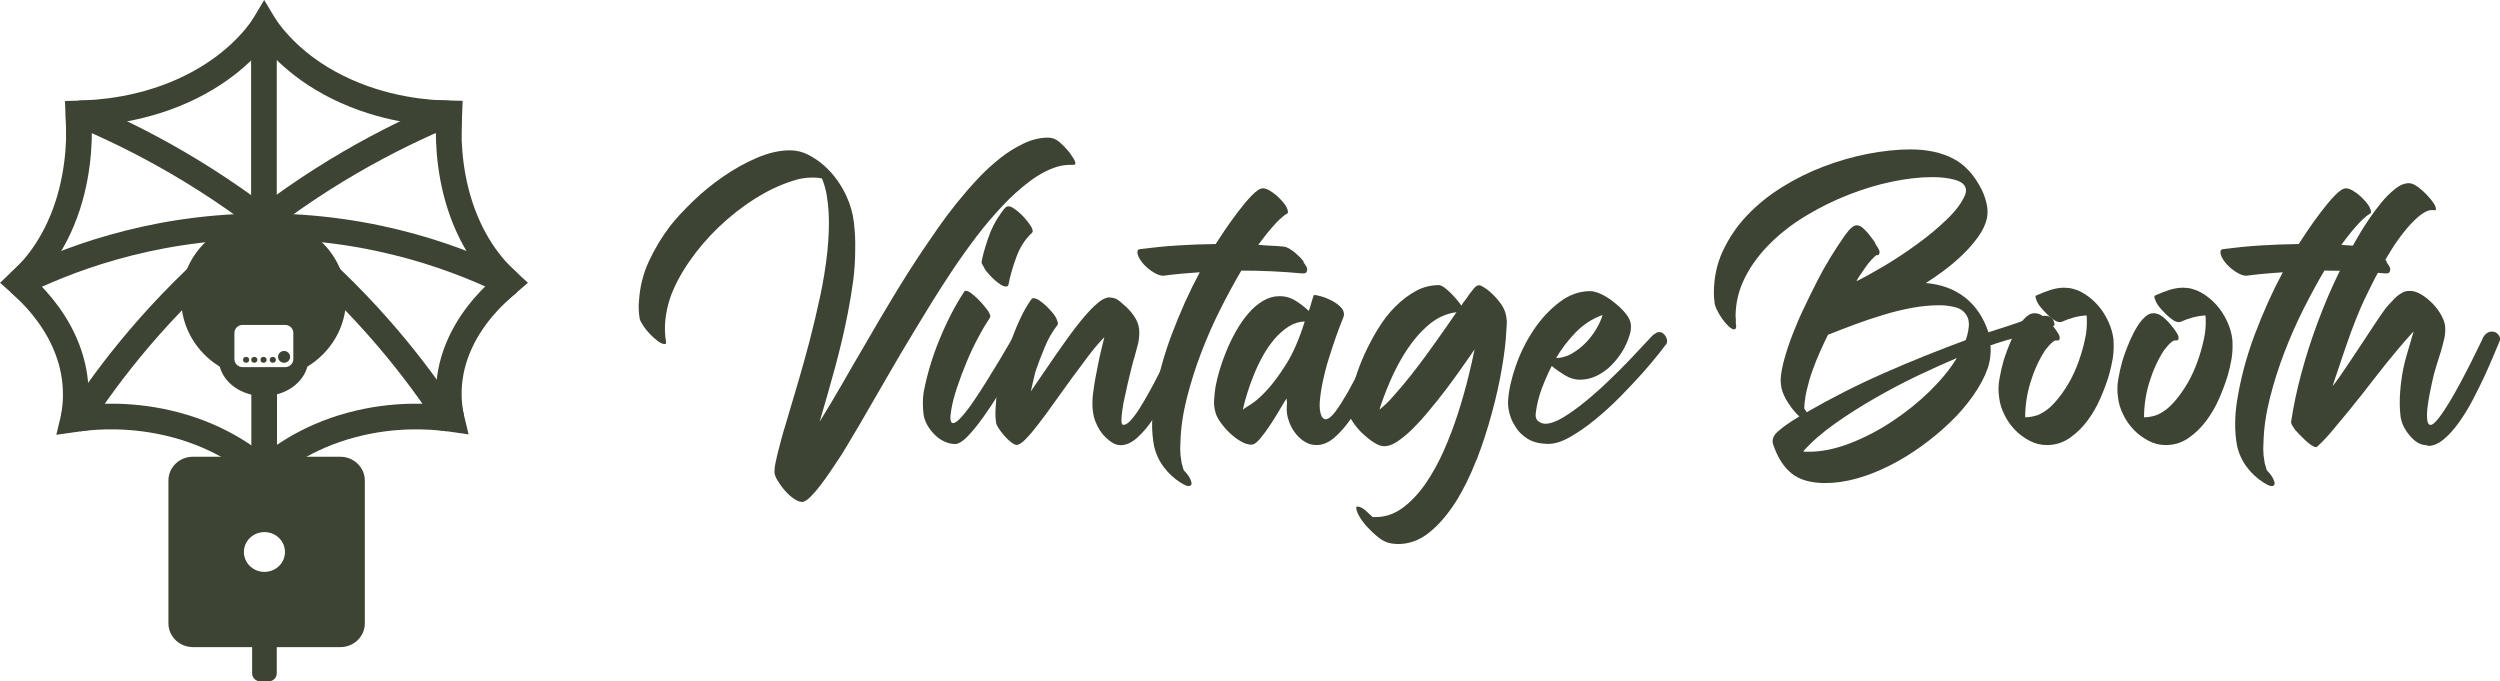 <svg xmlns="http://www.w3.org/2000/svg" id="Layer_1" viewBox="0 0 194.75 53.08"><g id="umbrela"><path d="M20.28 49.79h.64c.35.0.64.28.64.62v2.05c0 .34-.29.62-.64.62h-.64c-.35.0-.64-.28-.64-.62v-2.05c0-.34.29-.62.64-.62z" style="fill:#3d4433; stroke-width:0px;"/><path d="M26.51 35.58H15.03c-1.06.0-1.91.83-1.91 1.85v11.13c0 1.02.86 1.85 1.91 1.85h11.48c1.06.0 1.91-.83 1.91-1.85V37.43c0-1.02-.86-1.85-1.91-1.85h0zM20.6 44.55c-.88.0-1.6-.69-1.6-1.55s.72-1.55 1.6-1.55 1.6.69 1.6 1.55-.72 1.55-1.6 1.55z" style="fill:#3d4433; stroke-width:0px;"/><path d="M1.47 22.08c3.32-1.64 9.92-4.37 18.68-4.45 9.21-.09 16.14 2.79 19.49 4.45" style="fill:none; stroke:#3d4433; stroke-miterlimit:10; stroke-width:2px;"/><path d="M6.12 32.68c2.46-3.77 6.31-8.77 12.06-13.62 6.23-5.26 12.36-8.38 16.77-10.22" style="fill:none; stroke:#3d4433; stroke-miterlimit:10; stroke-width:2px;"/><path d="M34.95 32.68c-2.46-3.77-6.31-8.77-12.06-13.62-6.23-5.26-12.36-8.38-16.77-10.22" style="fill:none; stroke:#3d4433; stroke-miterlimit:10; stroke-width:2px;"/><line x1="20.58" y1="30.34" x2="20.58" y2="36.72" style="fill:none; stroke:#3d4433; stroke-miterlimit:10; stroke-width:2px;"/><line x1="20.56" y1="1.95" x2="20.56" y2="17.06" style="fill:none; stroke:#3d4433; stroke-miterlimit:10; stroke-width:2px;"/><path d="M6.12 8.84c.09 1.51.1 4.24-.84 7.15-1.09 3.36-2.87 5.2-3.8 6.02" style="fill:none; stroke:#3d4433; stroke-miterlimit:10; stroke-width:2px;"/><path d="M34.99 8.84c-.09 1.51-.1 4.24.84 7.15 1.09 3.36 2.87 5.2 3.8 6.02" style="fill:none; stroke:#3d4433; stroke-miterlimit:10; stroke-width:2px;"/><path d="M1.48 22.01c1.09.95 2.6 2.52 3.55 4.67 1.13 2.55.93 4.74.68 6" style="fill:none; stroke:#3d4433; stroke-miterlimit:10; stroke-width:2px;"/><path d="M39.62 22.01c-1.15.95-2.74 2.5-3.74 4.64-1.19 2.54-.98 4.71-.71 5.96" style="fill:none; stroke:#3d4433; stroke-miterlimit:10; stroke-width:2px;"/><path d="M6.16 8.83c1.51-.03 5.09-.25 8.74-2.07 3.33-1.66 5.01-3.79 5.71-4.82" style="fill:none; stroke:#3d4433; stroke-miterlimit:10; stroke-width:2px;"/><path d="M34.95 8.84c-1.51-.03-5.07-.25-8.7-2.07-3.32-1.66-4.99-3.8-5.68-4.82" style="fill:none; stroke:#3d4433; stroke-miterlimit:10; stroke-width:2px;"/><path d="M34.95 32.61c-1.42-.19-4.26-.39-7.55.49-3.64.97-5.89 2.76-6.86 3.63" style="fill:none; stroke:#3d4433; stroke-miterlimit:10; stroke-width:2px;"/><path d="M6.12 32.61c1.43-.19 4.27-.39 7.57.49 3.64.97 5.9 2.76 6.88 3.63" style="fill:none; stroke:#3d4433; stroke-miterlimit:10; stroke-width:2px;"/><polygon points="20.58 .73 19.13 3.17 22.04 3.17 20.58 .73" style="fill:#3d4433; stroke:#3d4433; stroke-miterlimit:10; stroke-width:.75px;"/><polygon points="5.45 8.23 5.52 10.01 7.28 8.18 5.45 8.23" style="fill:#3d4433; stroke:#3d4433; stroke-miterlimit:10; stroke-width:.75px;"/><polygon points=".56 22.02 1.47 22.83 1.44 21.18 .56 22.02" style="fill:#3d4433; stroke:#3d4433; stroke-miterlimit:10; stroke-width:.75px;"/><polygon points="40.56 22.02 39.62 22.83 39.65 21.18 40.56 22.02" style="fill:#3d4433; stroke:#3d4433; stroke-miterlimit:10; stroke-width:.75px;"/><polygon points="4.88 33.42 6.62 33.17 5.28 31.76 4.88 33.42" style="fill:#3d4433; stroke:#3d4433; stroke-miterlimit:10; stroke-width:.75px;"/><polygon points="36.01 33.39 34.27 33.14 35.61 31.73 36.01 33.39" style="fill:#3d4433; stroke:#3d4433; stroke-miterlimit:10; stroke-width:.75px;"/><polygon points="35.65 8.22 35.58 10 33.81 8.17 35.65 8.22" style="fill:#3d4433; stroke:#3d4433; stroke-miterlimit:10; stroke-width:.75px;"/></g><g id="blitul"><path d="M23.96 28.49c-.32 1.35-1.73 2.36-3.43 2.36s-3.11-1.01-3.43-2.36c.99.61 2.17.96 3.43.96s2.44-.35 3.43-.96z" style="fill:#3d4433; stroke-width:0px;"/><path d="M20.53 17.05c-3.55.0-6.42 2.79-6.42 6.23.0 2.22 1.2 4.17 2.99 5.27.99.61 2.17.96 3.43.96s2.44-.35 3.43-.96c1.8-1.1 3-3.05 3-5.27.0-3.44-2.88-6.23-6.42-6.23h0zm2.32 10.93c0 .34-.29.62-.64.62H18.9c-.35.0-.64-.28-.64-.62v-2.05c0-.34.29-.62.64-.62h3.31c.35.0.64.28.64.62v2.05z" style="fill:#3d4433; stroke-width:0px;"/><ellipse cx="19.17" cy="28.03" rx=".24" ry=".23" style="fill:#3d4433; stroke-width:0px;"/><ellipse cx="19.81" cy="28.03" rx=".24" ry=".23" style="fill:#3d4433; stroke-width:0px;"/><ellipse cx="21.25" cy="28.03" rx=".24" ry=".23" style="fill:#3d4433; stroke-width:0px;"/><ellipse cx="22.13" cy="27.8" rx=".47" ry=".46" style="fill:#3d4433; stroke-width:0px;"/><ellipse cx="20.53" cy="28.03" rx=".24" ry=".23" style="fill:#3d4433; stroke-width:0px;"/></g><g id="texte"><g style="isolation:isolate;"><g style="isolation:isolate;"><path d="M66.88 33.21c-.3.5-.6 1-.89 1.5s-.6.99-.94 1.47c-.1.15-.25.38-.46.69-.21.31-.44.62-.69.95-.25.33-.5.62-.75.87s-.47.4-.65.41c-.2.0-.42-.09-.67-.26-.25-.17-.48-.39-.7-.64-.22-.25-.4-.51-.56-.77-.16-.27-.24-.49-.24-.67.0-.25.03-.5.09-.74s.11-.48.16-.71c.1-.4.2-.79.31-1.19.11-.39.22-.78.34-1.16.32-1.07.63-2.12.94-3.17.31-1.05.6-2.11.89-3.2.3-1.15.57-2.3.82-3.46s.44-2.33.57-3.51c.05-.53.09-1.05.11-1.56.02-.51.02-1.03-.01-1.56-.03-.45-.08-.89-.15-1.31-.07-.42-.19-.85-.37-1.29-.25-.05-.48-.07-.7-.07-.27.0-.53.02-.79.06-.26.04-.51.1-.76.19-.98.3-1.97.77-2.97 1.4s-1.94 1.37-2.81 2.2c-.87.83-1.64 1.73-2.31 2.7s-1.17 1.92-1.5 2.87c-.18.55-.3 1.11-.36 1.69-.06.57-.04 1.15.06 1.74.0.08-.04.12-.12.12-.15.0-.33-.08-.54-.24s-.41-.34-.61-.55-.37-.42-.52-.65c-.15-.23-.24-.4-.27-.54-.08-.5-.1-.97-.05-1.42.07-1.06.32-2.08.77-3.05.45-.97.99-1.86 1.62-2.7.48-.62 1.09-1.27 1.81-1.97s1.51-1.34 2.35-1.92 1.71-1.07 2.62-1.46 1.77-.59 2.58-.59c.5.0.97.11 1.42.34s.87.51 1.26.86.74.74 1.04 1.17c.3.43.54.86.72 1.27.28.63.47 1.29.55 1.98.08.69.12 1.38.1 2.06.0.85-.05 1.69-.16 2.51-.11.82-.25 1.64-.41 2.46-.28 1.45-.62 2.87-1 4.27s-.78 2.8-1.2 4.22c.62-1 1.21-2 1.79-3 .57-1 1.15-2 1.74-3 .75-1.3 1.5-2.58 2.26-3.83.76-1.26 1.55-2.5 2.38-3.73.32-.47.68-1 1.1-1.6.42-.6.88-1.21 1.39-1.85.51-.63 1.05-1.26 1.62-1.87.57-.62 1.17-1.16 1.77-1.64s1.23-.86 1.86-1.16 1.26-.45 1.9-.45c.32.0.61.12.89.36.27.24.5.48.69.71.02.02.07.08.15.2.08.12.16.24.24.36s.12.24.14.34-.03.15-.15.15c-.22.0-.42.0-.62.02s-.41.06-.62.12c-.72.22-1.44.6-2.16 1.14-.72.54-1.44 1.18-2.13 1.92-.7.74-1.38 1.54-2.04 2.41-.66.87-1.28 1.74-1.86 2.61s-1.12 1.71-1.62 2.52-.93 1.52-1.3 2.13c-.75 1.23-1.48 2.47-2.2 3.72s-1.44 2.5-2.17 3.75z" style="fill:#3d4433; stroke-width:0px;"/></g><g style="isolation:isolate;"><path d="M79.46 25.87c.17.0.31.05.42.15.12.1.17.2.17.3.0.08-.1.35-.31.79-.21.44-.47.97-.8 1.57-.33.61-.7 1.25-1.11 1.94s-.83 1.31-1.25 1.9c-.42.58-.81 1.07-1.19 1.46-.37.39-.7.59-.96.61-.3.0-.59-.07-.87-.2s-.54-.31-.76-.54c-.22-.22-.42-.47-.57-.75-.16-.28-.25-.56-.29-.86-.03-.28-.05-.57-.05-.86s.02-.58.07-.86c.12-.63.28-1.3.49-2s.45-1.39.74-2.08c.28-.69.59-1.36.92-2s.67-1.22 1.02-1.74c.03-.03.07-.05.1-.05.12.0.26.07.44.2.17.13.35.29.52.46s.34.35.49.54c.15.18.26.32.32.42.03.05.07.12.11.22.04.1.05.18.01.25-.28.42-.59.93-.91 1.54-.33.61-.63 1.25-.91 1.92-.28.67-.53 1.34-.75 2s-.37 1.24-.45 1.76c-.12.67-.07 1 .15 1 .15.0.37-.16.66-.49.29-.32.61-.74.95-1.24s.69-1.04 1.05-1.62c.36-.58.69-1.12.99-1.62s.55-.93.76-1.29c.21-.36.32-.55.34-.59.12-.17.27-.25.45-.25zM80.31 17.63s.08.13.12.25c.03.12.02.21-.05.27-.52.48-.92 1.1-1.2 1.86-.28.76-.49 1.48-.62 2.16-.02.1-.08.15-.2.15s-.25-.05-.41-.15c-.16-.1-.32-.22-.47-.36-.16-.14-.3-.29-.44-.44-.13-.15-.23-.27-.3-.37-.03-.08-.09-.19-.17-.32s-.12-.24-.1-.32c.08-.4.18-.79.3-1.17.12-.38.25-.77.4-1.15.03-.08.1-.23.21-.45s.23-.44.38-.66c.14-.22.28-.42.42-.6s.26-.26.36-.26c.13.0.29.06.47.19.18.12.36.27.54.44.17.17.33.34.47.52s.24.32.29.42z" style="fill:#3d4433; stroke-width:0px;"/></g><g style="isolation:isolate;"><path d="M87.66 30.74c-.1.42-.18.8-.22 1.14-.05.34-.08.62-.08.85s.04.35.12.36c.15.03.34-.07.56-.3s.46-.54.71-.94c.25-.39.51-.84.79-1.34s.54-1.01.8-1.52c.26-.52.5-1.01.74-1.49s.43-.89.6-1.24c.03-.07.14-.1.32-.1.1.0.2.01.31.04.11.02.2.08.26.16.03.03-.01.26-.14.67-.12.42-.31.93-.56 1.55s-.54 1.28-.89 2c-.34.72-.71 1.38-1.11 1.99s-.82 1.11-1.26 1.51-.88.6-1.31.6c-.25.0-.49-.08-.72-.24-.23-.16-.45-.35-.64-.57s-.35-.47-.47-.72-.21-.49-.26-.69c-.08-.37-.12-.74-.11-1.11.0-.38.05-.75.11-1.14.03-.25.08-.55.15-.9.07-.35.14-.71.21-1.07s.15-.72.24-1.07.16-.65.22-.9c-.37.37-.77.83-1.2 1.4s-.87 1.16-1.32 1.77c-.45.62-.9 1.24-1.34 1.86s-.85 1.19-1.24 1.69c-.38.5-.72.9-1.02 1.21s-.54.46-.72.46c-.1.0-.24-.07-.41-.2s-.35-.29-.52-.49-.32-.38-.45-.58c-.12-.19-.2-.34-.21-.44-.05-.35-.07-.7-.05-1.04s.04-.68.07-1.01c.07-.52.19-1.12.38-1.82s.4-1.41.64-2.14.51-1.41.81-2.06.61-1.18.92-1.6c.02-.03.06-.05.12-.05.15.0.32.06.5.19s.36.27.54.44c.17.17.33.34.47.51s.24.32.29.44c.03.08.07.17.1.26s.03.18-.02.26c-.38.48-.72 1.07-1 1.75s-.52 1.32-.72 1.9c0 .03-.02.12-.06.27s-.08.31-.12.49c-.04.17-.08.34-.11.49s-.06.24-.07.27c.05-.07.17-.24.36-.52s.43-.63.71-1.04.59-.85.92-1.34c.33-.48.67-.95 1-1.41s.65-.87.96-1.25c.31-.37.57-.67.79-.89.18-.18.38-.36.6-.54.22-.17.45-.29.7-.34.28.0.5.05.66.14s.35.24.56.44c.28.23.54.51.77.84.23.32.38.68.42 1.06.03.35.0.71-.07 1.07l-.28 1.05c-.05.15-.12.39-.2.71s-.17.68-.26 1.06-.18.77-.26 1.17z" style="fill:#3d4433; stroke-width:0px;"/><path d="M101.54 20.43c.07.08.14.19.21.31.08.12.1.25.06.36-.02.13-.11.2-.27.2h-.1c-1.57-.15-3.15-.22-4.74-.22-.53.9-1.07 1.89-1.62 2.98-.55 1.09-1.05 2.22-1.5 3.4-.45 1.17-.82 2.35-1.12 3.53-.3 1.18-.47 2.31-.5 3.4-.03.37-.03.72.0 1.07.02.08.03.17.04.25.0.08.02.17.04.25v.08c.03.1.06.2.09.3.02.1.05.2.09.3.13.13.25.27.35.41.1.14.17.29.22.44.03.08.04.16.03.22s-.07.12-.15.15h-.08c-.1.0-.21-.03-.33-.1s-.21-.12-.27-.15c-.53-.33-.98-.75-1.35-1.25-.37-.5-.62-1.06-.75-1.67-.1-.57-.15-1.13-.14-1.7.0-.57.05-1.14.14-1.72.27-1.71.72-3.44 1.37-5.17s1.38-3.36 2.2-4.89c-.48.03-.96.07-1.42.11-.47.04-.94.1-1.42.16-.17.0-.36-.05-.57-.16-.22-.11-.42-.25-.62-.41-.2-.17-.38-.35-.52-.55-.15-.2-.24-.38-.28-.55-.03-.08-.04-.17-.02-.25.02-.08.08-.13.17-.15 1-.13 1.99-.23 2.96-.29s1.96-.1 2.96-.11l.67-1.02c.32-.47.66-.95 1.04-1.45.38-.5.74-.94 1.1-1.31s.65-.56.86-.56c.15.0.32.05.51.16s.38.24.55.39.33.31.47.47c.14.17.25.31.31.42.0.02.01.05.04.1.02.05.04.1.06.16s.02.11.02.16-.02.08-.05.1c-.18.1-.38.25-.6.46s-.42.43-.62.66-.39.47-.57.7c-.18.23-.34.44-.47.62.33.03.67.06 1 .07s.67.04 1 .07c.13.02.27.07.42.16s.3.2.44.31c.14.12.27.24.4.37.12.13.22.25.29.35z" style="fill:#3d4433; stroke-width:0px;"/><path d="M105.26 32.59c-.42.6-.85 1.1-1.3 1.49s-.92.59-1.4.59c-.28.0-.55-.06-.79-.19-.24-.12-.46-.29-.65-.49-.19-.2-.35-.42-.49-.67s-.23-.5-.3-.75c-.08-.3-.11-.58-.09-.84s.02-.49-.01-.69c-.1.13-.26.4-.49.79-.23.39-.47.79-.74 1.2s-.54.78-.81 1.11-.51.5-.71.5c-.25.0-.52-.09-.82-.26s-.58-.39-.85-.64-.5-.52-.71-.81-.35-.55-.41-.79c-.1-.33-.14-.67-.11-1.01.02-.34.06-.68.11-1.01.07-.37.17-.79.31-1.27s.32-.99.54-1.52c.22-.53.47-1.05.76-1.56s.61-.97.96-1.37c.35-.41.73-.73 1.14-.97s.84-.36 1.31-.36c.43.0.84.12 1.22.36s.72.5 1.02.79c.03-.07.07-.17.11-.31.04-.14.08-.28.12-.41s.08-.25.11-.36.06-.16.08-.16h.05c.08.0.25.04.51.11s.52.18.8.32c.27.14.51.31.71.51.2.2.28.42.25.67.0.02-.06.18-.19.5s-.27.72-.45 1.21c-.17.49-.35 1.04-.54 1.64s-.34 1.19-.46 1.76-.2 1.11-.24 1.6c-.03.49.02.87.15 1.14.1.15.2.22.3.22.22.0.47-.2.77-.6s.62-.91.97-1.52c.35-.62.71-1.3 1.07-2.05.37-.75.71-1.47 1.05-2.17.05-.12.12-.2.21-.24.09-.04.18-.06.26-.06.17.0.31.05.44.14.12.09.17.18.14.26-.02.05-.1.29-.26.72s-.37.95-.62 1.56c-.26.61-.56 1.26-.91 1.96s-.73 1.35-1.15 1.95zm-7.84-1.08c.33-.2.74-.55 1.22-1.06.48-.51.99-1.19 1.54-2.06s1.03-1.98 1.46-3.35c-.45.02-.87.15-1.26.4s-.75.57-1.09.96c-.33.39-.64.83-.91 1.32-.27.49-.51.99-.71 1.49-.2.5-.38.99-.52 1.46-.15.47-.26.89-.33 1.24.05-.05.25-.18.6-.4z" style="fill:#3d4433; stroke-width:0px;"/><path d="M115 35.86c-.47 1.21-1.01 2.31-1.62 3.27-.62.96-1.29 1.75-2.04 2.35-.74.6-1.55.9-2.43.9-.18.0-.37-.02-.55-.05-.18-.03-.36-.09-.52-.17-.2-.1-.42-.25-.65-.45s-.46-.42-.67-.65c-.22-.23-.41-.48-.57-.74-.17-.26-.27-.5-.3-.74.0-.08.03-.12.1-.12.18.0.4.11.64.32.24.22.42.38.54.5h.22c.77.0 1.47-.24 2.12-.72s1.24-1.11 1.77-1.87c.53-.77 1.01-1.63 1.44-2.6.42-.96.79-1.93 1.1-2.9.31-.96.57-1.89.79-2.77.22-.88.38-1.61.5-2.2-.48.7-.96 1.38-1.44 2.05s-.97 1.32-1.49 1.97c-.2.25-.46.57-.79.96-.33.39-.68.78-1.06 1.16s-.77.71-1.17.99-.77.41-1.1.41c-.23.0-.5-.1-.81-.3-.31-.2-.6-.44-.89-.71-.28-.27-.52-.56-.72-.86s-.32-.55-.35-.75c-.03-.12-.04-.24-.03-.36.02-.12.04-.25.08-.36.1-.55.25-1.16.45-1.84.2-.67.45-1.35.76-2.02s.66-1.34 1.06-1.98c.4-.65.84-1.22 1.34-1.71.49-.49 1.02-.89 1.58-1.2.57-.31 1.17-.46 1.8-.46.12.0.26.07.44.2s.35.29.52.46.34.35.49.54c.15.18.25.32.3.4.1-.18.21-.34.33-.47.2-.3.42-.6.67-.9l.1-.1s.07-.06.1-.07c.07-.03.12-.05.15-.05.08.0.16.02.22.06s.13.08.2.11c.37.23.73.56 1.09.99.36.42.57.85.64 1.29.03.18.05.37.04.56s-.02.38-.04.56c-.03.8-.15 1.76-.34 2.88-.19 1.12-.45 2.3-.79 3.53-.33 1.23-.73 2.46-1.2 3.67zM107.46 31.91c.33-.27.65-.56.94-.89.29-.32.57-.64.84-.96.48-.58.95-1.17 1.4-1.77s.89-1.21 1.32-1.82c.25-.35.5-.7.75-1.06s.5-.72.75-1.09c-.78.1-1.5.42-2.15.97-.65.55-1.22 1.21-1.72 1.97-.5.77-.93 1.57-1.29 2.41s-.64 1.58-.84 2.23z" style="fill:#3d4433; stroke-width:0px;"/><path d="M129.01 25.92c.08-.03.17-.05.25-.05.12.0.22.04.31.11.09.08.16.16.21.26s.08.2.09.3c0 .1-.01.18-.06.25s-.24.31-.57.74c-.33.42-.76.93-1.27 1.51-.52.58-1.1 1.2-1.75 1.86s-1.31 1.26-1.99 1.81c-.67.55-1.33 1-1.97 1.36s-1.22.53-1.74.51c-.62-.02-1.12-.15-1.52-.4s-.71-.55-.92-.9c-.23-.33-.39-.69-.49-1.07s-.13-.72-.11-1c.05-.8.25-1.69.59-2.68s.8-1.92 1.37-2.78c.57-.87 1.24-1.59 2-2.18s1.57-.89 2.43-.89c.23.0.5.07.81.21s.61.32.9.54.56.45.8.7.41.47.51.67c.12.22.17.45.16.69.0.24-.05.48-.14.71-.12.4-.3.8-.55 1.2s-.54.76-.87 1.09-.71.59-1.12.79c-.42.2-.85.3-1.3.3-.4.0-.79-.12-1.17-.35s-.72-.47-1.02-.72c-.3.58-.56 1.18-.79 1.8s-.38 1.25-.46 1.9c-.03.27.03.47.2.6s.35.2.55.2c.38.0.85-.17 1.4-.5.55-.33 1.13-.75 1.74-1.25s1.22-1.04 1.82-1.62 1.16-1.13 1.65-1.65c.49-.52.9-.95 1.22-1.3.33-.35.5-.54.54-.57.08-.08.17-.14.27-.17zM121.22 27.89c.4.0.8-.11 1.2-.33.38-.22.74-.49 1.06-.81s.61-.69.85-1.09.41-.77.51-1.12c-.8.28-1.5.74-2.1 1.36s-1.11 1.29-1.52 1.99z" style="fill:#3d4433; stroke-width:0px;"/><path d="M154.85 25.9c.58-.18 1.11-.35 1.59-.51.47-.16.89-.3 1.26-.44.73-.23 1.26-.35 1.6-.35.45.0.7.23.75.7.0.07-.21.16-.62.27-.53.17-1.06.33-1.57.49s-1.03.3-1.55.44c-.28.08-.53.16-.74.23s-.38.12-.51.17c.05.6-.02 1.2-.22 1.8-.25.7-.63 1.41-1.14 2.13s-1.1 1.42-1.79 2.07c-.68.66-1.42 1.27-2.22 1.85s-1.62 1.08-2.47 1.51-1.7.77-2.56 1.01c-.86.24-1.68.36-2.46.36-1.13.0-2.01-.25-2.62-.74-.62-.49-1.1-1.24-1.45-2.26-.07-.18-.06-.37.02-.57.05-.13.16-.28.34-.44s.37-.31.57-.46c.21-.15.42-.29.62-.42.21-.13.37-.23.49-.3-.28-.25-.57-.59-.85-1.02s-.47-.84-.55-1.22c-.05-.28-.07-.53-.05-.75.03-.43.13-.95.3-1.55.17-.6.38-1.23.64-1.9.26-.67.55-1.35.89-2.05.33-.7.67-1.38 1.01-2.05s.69-1.29 1.04-1.86.67-1.06.95-1.46c.05-.08.12-.18.2-.29.08-.11.17-.22.27-.34.1-.12.2-.21.31-.29.11-.07.21-.11.31-.11.17.0.33.08.49.22.16.15.29.28.39.4.07.08.13.17.2.26s.13.18.2.26c.07.08.12.16.15.24s.07.14.1.19c.02.03.04.07.08.12.03.05.07.11.1.17.07.13.08.25.05.35-.03.08-.08.12-.12.12-.03.0-.06.0-.07-.02-.1.05-.23.17-.4.35-.17.18-.33.39-.49.61s-.3.44-.44.64c-.13.2-.22.35-.27.45.58-.28 1.3-.68 2.16-1.19.86-.51 1.71-1.07 2.57-1.7.86-.62 1.64-1.27 2.33-1.94.7-.67 1.17-1.31 1.42-1.92.08-.23.08-.43.0-.6-.08-.18-.23-.32-.45-.42s-.46-.17-.72-.22c-.27-.05-.53-.08-.79-.1s-.48-.02-.66-.02c-.93.0-1.96.12-3.07.35-1.12.23-2.24.57-3.37 1.01s-2.23.98-3.28 1.61c-1.06.63-2 1.35-2.82 2.16s-1.49 1.69-1.98 2.66c-.5.97-.75 2-.75 3.1.02.07.02.13.02.19v.16c0 .15.0.26.03.32.0.2-.05.3-.15.3-.12.0-.27-.08-.45-.25-.18-.17-.35-.37-.51-.6s-.3-.47-.41-.71-.17-.44-.17-.59c-.02-.12-.03-.23-.04-.34.0-.11-.01-.22-.01-.34.0-1.18.23-2.28.7-3.28s1.09-1.93 1.88-2.76c.79-.83 1.7-1.57 2.73-2.21s2.11-1.18 3.25-1.61c1.13-.43 2.28-.76 3.45-.99 1.17-.22 2.26-.34 3.3-.34 1.3.0 2.41.24 3.32.71.92.47 1.67 1.29 2.25 2.46.18.38.32.79.4 1.22.05.32.05.62.0.92-.1.5-.33 1-.69 1.5-.36.5-.77.97-1.24 1.42s-.96.86-1.47 1.24-.97.69-1.37.94c1.2.1 2.21.47 3.05 1.12.83.65 1.44 1.55 1.82 2.7zm-13.93 9.29c1 0 2.06-.22 3.18-.65s2.22-1 3.28-1.7 2.04-1.48 2.93-2.35 1.6-1.73 2.13-2.6c-.88.37-1.88.82-3 1.35s-2.23 1.12-3.35 1.76-2.17 1.31-3.16 2.01-1.81 1.42-2.46 2.15c.05.02.12.03.22.03h.2zm12.41-9.49c.07-.32.06-.62-.02-.9-.18-.45-.5-.73-.94-.85s-.87-.17-1.29-.17c-.72.0-1.44.07-2.18.21s-1.48.32-2.22.55c-.74.22-1.47.47-2.2.74-.72.27-1.42.53-2.08.8-.2.4-.41.84-.62 1.32-.22.48-.41.97-.59 1.47s-.32 1-.44 1.5-.18.98-.2 1.45l.15.22s.03.06.03.08c1.96-1.13 3.99-2.16 6.07-3.07 2.08-.92 4.19-1.76 6.32-2.55.1-.25.17-.52.22-.8zm-12.79 6.26.05.17-.05-.17zm20.25-5.89s-.08.0-.1-.02c.02.0.03.0.04.01.0.0.03.01.06.01z" style="fill:#3d4433; stroke-width:0px;"/><path d="M164.59 27.89c-.08.48-.19.95-.32 1.4-.17.55-.39 1.14-.66 1.76s-.61 1.2-1.01 1.74c-.4.53-.86.98-1.39 1.34-.52.36-1.11.54-1.76.54-.47.0-.92-.11-1.35-.34-.43-.23-.82-.51-1.15-.86s-.61-.74-.82-1.19c-.22-.44-.35-.89-.4-1.34-.07-.48-.06-.96.03-1.44.08-.47.19-.94.32-1.41.07-.22.17-.53.33-.94.15-.41.33-.81.54-1.22.21-.41.44-.77.71-1.07s.54-.46.82-.46c.17.0.33.04.5.12.17.1.33.22.47.36.15.14.29.29.41.44s.23.28.31.4c.05.07.11.17.19.3.08.13.1.25.09.35-.02.08-.04.13-.08.14-.03.0-.08.01-.15.01h-.08s-.03.0-.04.01c0 0-.02.01-.04.01-.15.08-.29.2-.41.34s-.24.28-.34.41c-.48.75-.86 1.58-1.14 2.5s-.41 1.82-.41 2.72c.17.0.33-.02.5-.05.17-.03.33-.08.47-.12.48-.2.93-.53 1.34-.99s.77-.97 1.09-1.52.58-1.14.79-1.74.36-1.14.46-1.62c.13-.55.18-1.11.15-1.7l-.02-.2c-.33.02-.66.07-.99.16s-.64.2-.94.34c-.03.02-.08.02-.15.02-.15.0-.31-.06-.49-.19s-.35-.27-.52-.44c-.17-.17-.33-.34-.47-.51s-.24-.32-.29-.44c0-.02-.03-.1-.09-.24-.06-.14-.05-.23.04-.26.33-.15.68-.29 1.05-.41s.73-.19 1.1-.19c.48.0.95.12 1.4.37s.85.57 1.2.96.63.83.85 1.31.35.95.4 1.4c.03.48.02.96-.05 1.42z" style="fill:#3d4433; stroke-width:0px;"/><path d="M173.85 27.89c-.08.48-.19.95-.32 1.4-.17.55-.39 1.14-.66 1.76s-.61 1.2-1.01 1.74c-.4.53-.86.98-1.39 1.34-.52.36-1.11.54-1.76.54-.47.0-.92-.11-1.35-.34-.43-.23-.82-.51-1.15-.86s-.61-.74-.82-1.19c-.22-.44-.35-.89-.4-1.34-.07-.48-.06-.96.03-1.44.08-.47.19-.94.32-1.41.07-.22.17-.53.33-.94.15-.41.33-.81.54-1.22.21-.41.44-.77.71-1.07s.54-.46.82-.46c.17.0.33.04.5.12.17.1.33.22.47.36.15.14.29.29.41.44s.23.28.31.4c.05.07.11.17.19.3.08.13.1.25.09.35-.02.08-.04.13-.08.14-.03.0-.08.01-.15.01h-.08s-.03.0-.04.01c0 0-.02.01-.04.01-.15.08-.29.2-.41.34s-.24.28-.34.41c-.48.75-.86 1.58-1.14 2.5s-.41 1.82-.41 2.72c.17.0.33-.02.5-.05.17-.03.33-.08.47-.12.48-.2.93-.53 1.34-.99s.77-.97 1.09-1.52.58-1.14.79-1.74.36-1.14.46-1.62c.13-.55.18-1.11.15-1.7l-.02-.2c-.33.02-.66.07-.99.16s-.64.2-.94.34c-.03.02-.08.02-.15.02-.15.0-.31-.06-.49-.19s-.35-.27-.52-.44c-.17-.17-.33-.34-.47-.51s-.24-.32-.29-.44c0-.02-.03-.1-.09-.24-.06-.14-.05-.23.04-.26.33-.15.68-.29 1.05-.41s.73-.19 1.1-.19c.48.0.95.12 1.4.37s.85.57 1.2.96.63.83.85 1.31.35.95.4 1.4c.03.48.02.96-.05 1.42z" style="fill:#3d4433; stroke-width:0px;"/><path d="M185.91 20.43c.07.08.14.19.21.31.08.12.1.25.06.36-.02.13-.11.2-.27.2h-.1c-1.57-.15-3.15-.22-4.74-.22-.53.9-1.07 1.89-1.62 2.98s-1.05 2.22-1.5 3.4c-.45 1.17-.82 2.35-1.12 3.53s-.47 2.31-.5 3.4c-.03.37-.03.72.0 1.07.02.08.03.17.04.25.0.08.02.17.04.25v.08c.03.1.06.2.09.3.02.1.05.2.09.3.13.13.25.27.35.41.1.14.17.29.22.44.03.08.04.16.03.22s-.07.12-.15.15h-.08c-.1.0-.21-.03-.33-.1s-.21-.12-.27-.15c-.53-.33-.98-.75-1.35-1.25s-.62-1.06-.75-1.67c-.1-.57-.15-1.13-.14-1.7.0-.57.05-1.14.14-1.72.27-1.71.72-3.44 1.37-5.17s1.38-3.36 2.2-4.89c-.48.03-.96.07-1.42.11-.47.04-.94.1-1.42.16-.17.0-.36-.05-.57-.16-.22-.11-.42-.25-.62-.41-.2-.17-.38-.35-.52-.55-.15-.2-.24-.38-.28-.55-.03-.08-.04-.17-.02-.25.02-.08.08-.13.17-.15 1-.13 1.99-.23 2.96-.29s1.96-.1 2.96-.11l.67-1.02c.32-.47.66-.95 1.04-1.45s.74-.94 1.1-1.31.65-.56.86-.56c.15.0.32.05.51.16s.38.24.55.39.33.31.47.47c.14.17.25.31.31.42.0.02.01.05.04.1.02.05.04.1.06.16s.02.11.02.16-.02.08-.05.1c-.18.1-.38.25-.6.46s-.42.43-.62.66c-.2.23-.39.47-.57.7s-.34.44-.47.62c.33.03.67.06 1 .07s.67.04 1 .07c.13.02.27.07.42.16.15.09.3.2.44.31.14.12.27.24.4.37.12.13.22.25.29.35z" style="fill:#3d4433; stroke-width:0px;"/><path d="M189.11 34.69c-.43.0-.82-.17-1.17-.52s-.6-.71-.75-1.07c-.1-.22-.17-.47-.2-.77s-.05-.61-.05-.94.01-.64.04-.96.05-.59.09-.82c.08-.65.22-1.29.4-1.91s.37-1.25.55-1.88l-.07.07c-.7.77-1.37 1.56-2.02 2.37-.65.82-1.29 1.63-1.92 2.45-.63.8-1.3 1.62-2 2.45-.23.28-.47.57-.72.85s-.52.55-.8.8c-.02.02-.04.02-.08.02-.1.0-.23-.06-.39-.17-.16-.12-.32-.25-.49-.41-.17-.16-.32-.31-.46-.46-.14-.15-.24-.26-.29-.32-.03-.05-.1-.15-.19-.29s-.13-.25-.11-.34c.18-1.21.45-2.47.8-3.77.35-1.3.76-2.59 1.24-3.88s1-2.54 1.59-3.76c.58-1.21 1.18-2.34 1.8-3.37.15-.25.37-.59.65-1.01s.6-.84.94-1.26.7-.77 1.07-1.07.74-.45 1.09-.45c.17.0.36.07.57.21.22.14.42.31.62.5.2.19.38.39.55.6.17.21.27.38.32.51.02.03.03.1.04.19.0.09-.04.12-.14.09h-.33c-.32.08-.64.28-.99.59-.34.31-.68.67-1.02 1.1-.34.42-.67.89-.99 1.4s-.61 1.01-.89 1.5c-.28.49-.52.95-.72 1.37-.21.42-.38.77-.51 1.04-.2.43-.42.94-.65 1.52-.23.58-.46 1.19-.67 1.81-.22.62-.42 1.23-.62 1.82-.2.59-.38 1.11-.52 1.56.15-.18.35-.45.6-.81s.52-.76.82-1.21c.3-.45.6-.91.91-1.37s.6-.91.87-1.32c.27-.42.52-.77.72-1.06.21-.29.35-.48.44-.56.15-.17.31-.33.47-.5.17-.17.35-.31.55-.42.17-.12.38-.17.65-.17.28.0.59.1.91.3.33.2.62.45.9.74.27.29.5.6.67.94s.26.62.26.87c.02.32-.01.63-.09.94-.07.31-.15.61-.24.91-.12.38-.24.77-.36 1.15s-.23.77-.31 1.17c-.28 1.25-.42 2.13-.42 2.65s.09.77.28.77c.15.0.35-.17.61-.5.26-.33.54-.74.84-1.24.3-.49.6-1.03.91-1.61s.59-1.12.84-1.62.46-.92.62-1.26c.17-.34.25-.52.25-.54.18-.33.42-.5.7-.5.22.0.39.08.52.25s.16.34.08.52c-.08.18-.22.52-.42 1s-.44 1.02-.71 1.62c-.28.6-.58 1.22-.92 1.87-.34.65-.7 1.25-1.09 1.79-.38.54-.78.99-1.2 1.34s-.83.52-1.25.52z" style="fill:#3d4433; stroke-width:0px;"/></g></g></g></svg>